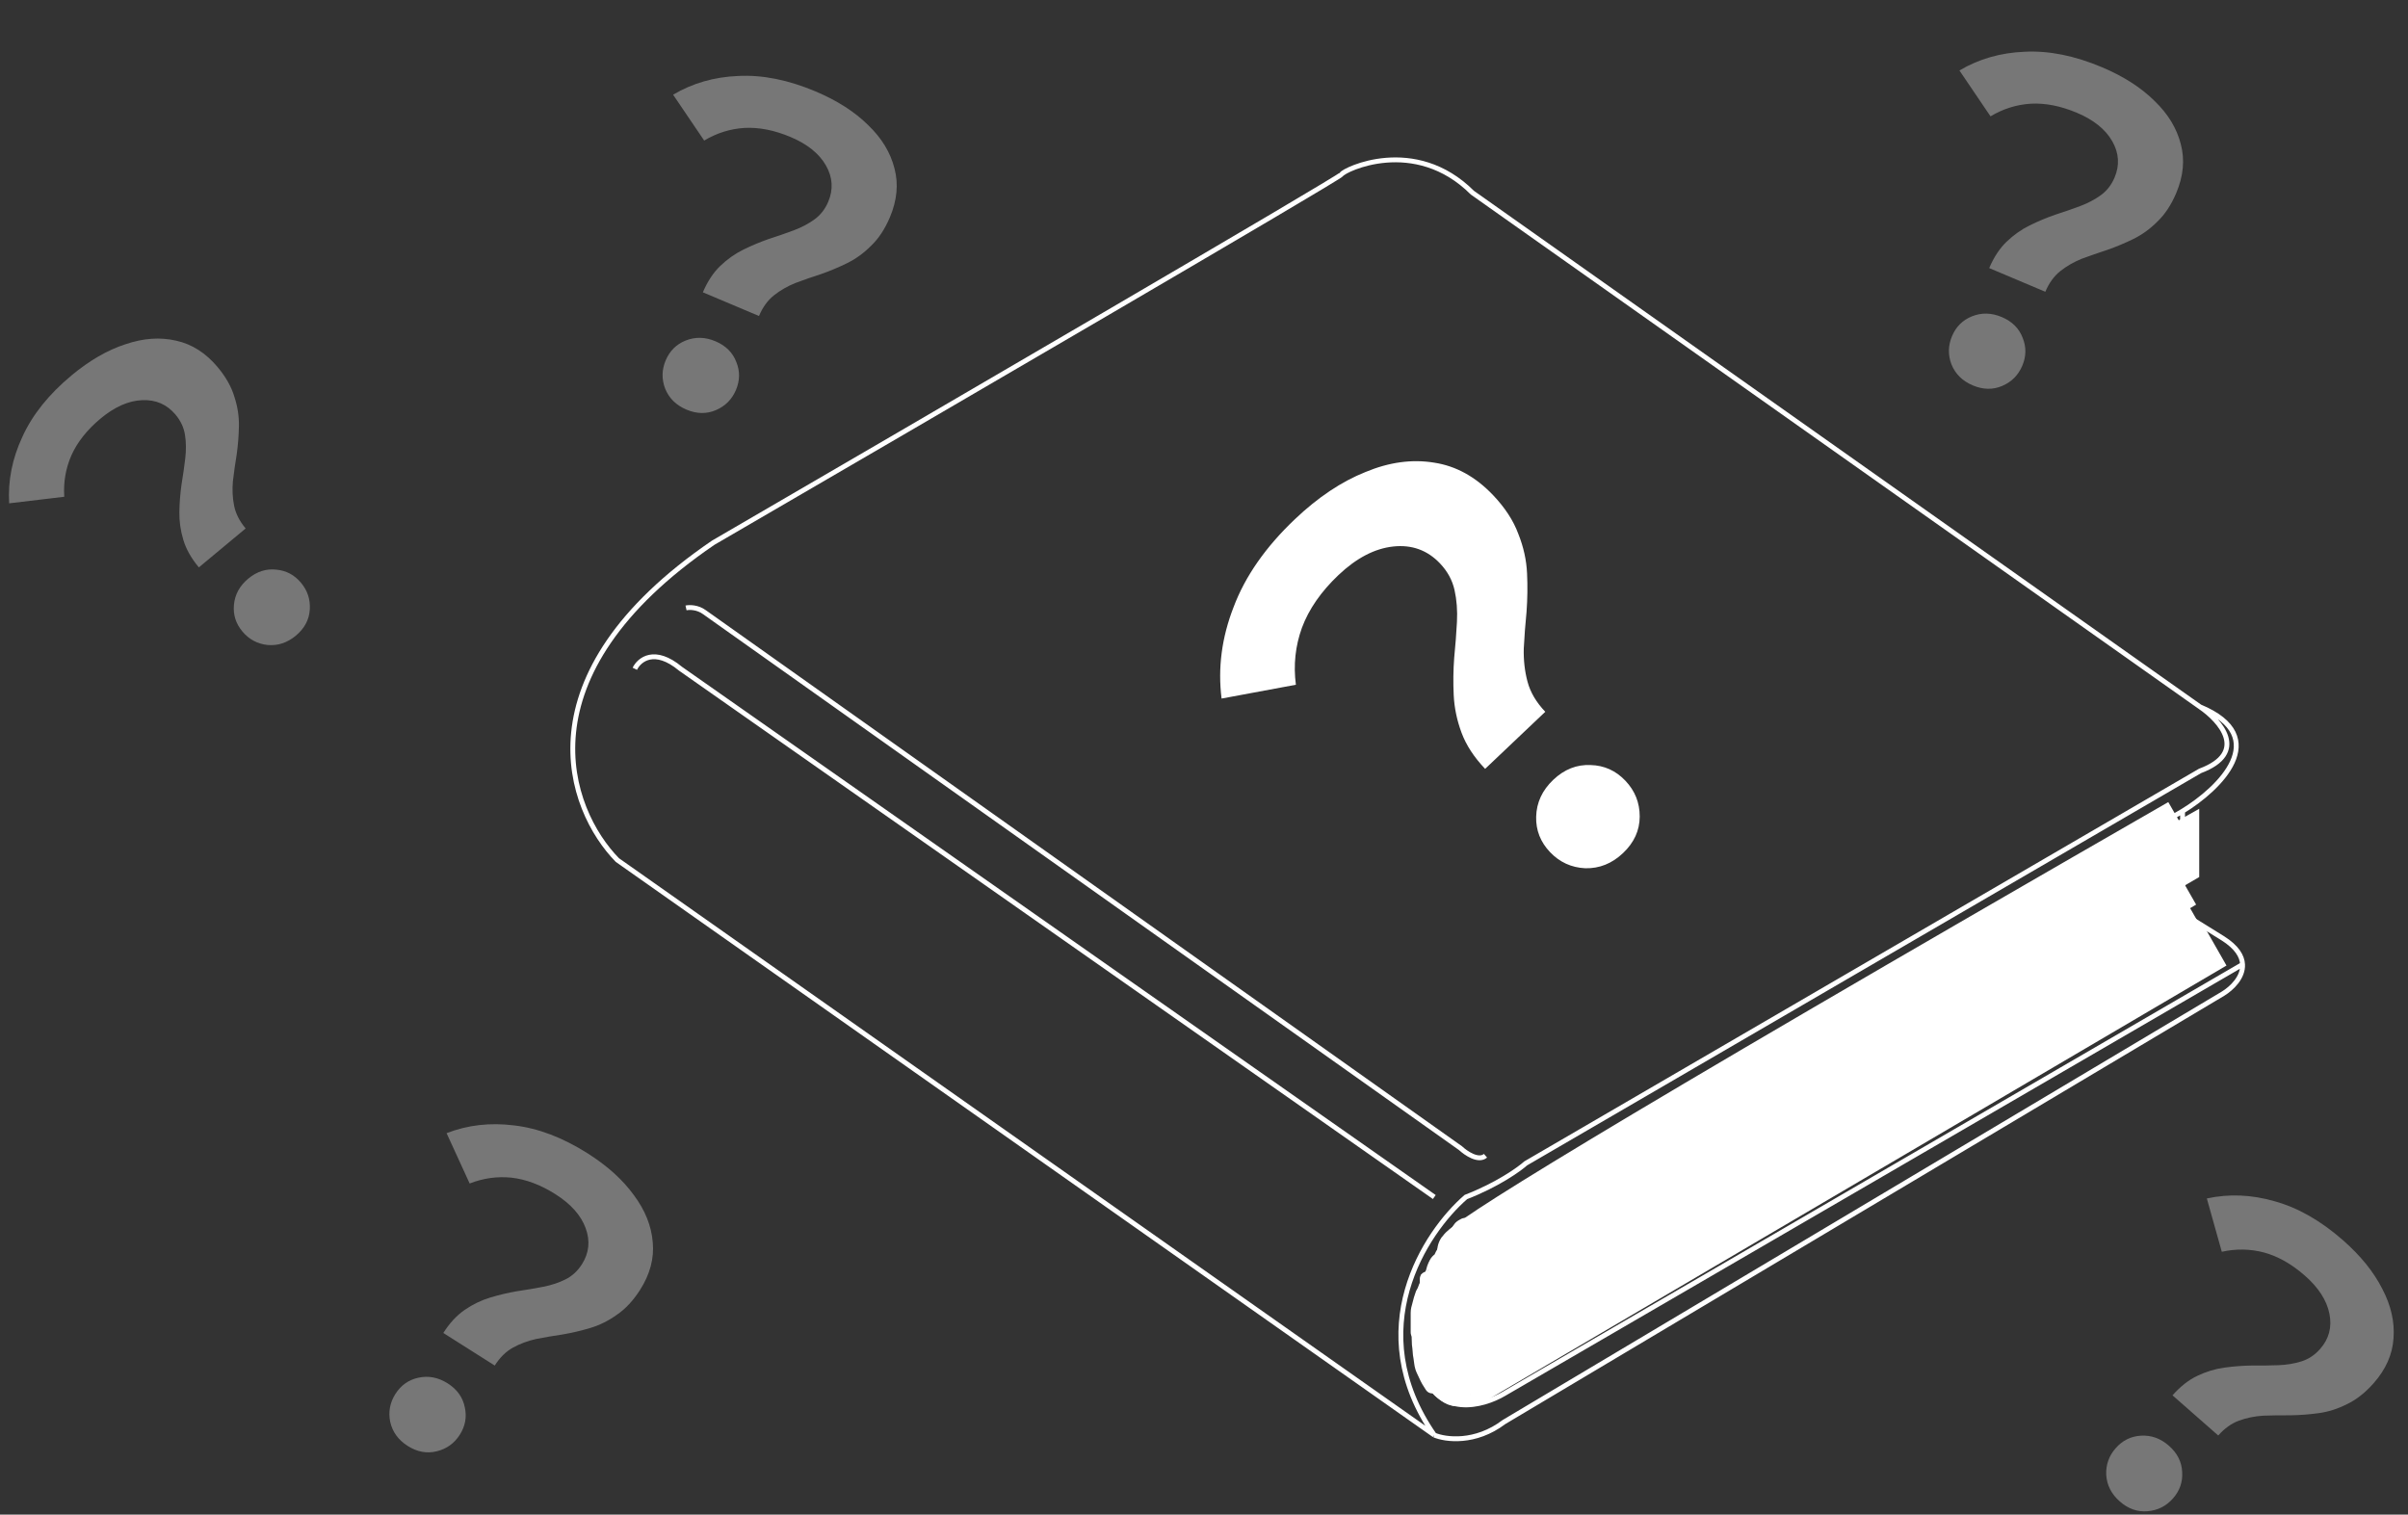 <svg width="496" height="312" viewBox="0 0 496 312" fill="none" xmlns="http://www.w3.org/2000/svg">
<rect x="0" y="0" width="496" height="312" fill="#333333" stroke="none"/>
<path d="M453.155 145.602L303.288 39.696C291.398 27.829 276.815 34.993 276.366 35.889C276.007 36.606 189.916 86.79 146.916 111.792C106.712 139.198 117.002 166.798 127.173 177.172L295.436 295.617M453.155 145.602C457.342 148.438 463.206 155.051 453.155 158.812L314.281 239.641C312.861 240.91 308.403 244.075 301.942 246.582C293.492 253.897 280.36 273.944 295.436 295.617M453.155 145.602C468.231 151.871 457.043 162.544 449.565 167.097M295.436 295.617C297.754 296.588 303.872 297.409 309.794 292.931L457.866 204.712C459.734 203.576 462.057 201.314 461.924 198.667M449.565 167.097V188.144L457.866 193.293C460.741 195.113 461.838 196.969 461.924 198.667M449.565 167.097C400.956 195.532 303.378 252.27 301.942 251.732C300.147 251.061 288.986 269.645 292.968 282.183C296.154 292.214 305.513 289.647 309.794 287.109L461.924 198.667M130.762 137.765C131.66 135.899 134.801 133.287 140.185 137.765L295.436 246.582M141.307 125.227C141.98 125.077 143.685 125.048 145.121 126.122L300.82 236.507C301.942 237.552 304.545 239.328 305.98 238.074" stroke="white"/>
<path d="M449.116 169.56C329.223 238.522 300.954 256.448 300.954 257.945L447.995 175.157V177.795L295.212 266.926L449.797 182.049L294.955 274.41L450.694 186.975L293.417 279.272L453.162 190.782L295.212 283.751L456.079 194.588L302.454 284.887" stroke="white" stroke-width="10"/>
<path d="M296.223 261.899C296.187 261.606 296.112 261.433 296.314 261.173C296.398 261.065 296.474 260.905 296.594 260.836C296.711 260.769 296.769 260.701 296.827 260.57C297.062 260.043 297.367 259.553 297.616 259.028C297.875 258.485 298.335 258.028 298.463 257.451C298.464 257.447 298.466 257.442 298.468 257.435M298.468 257.435C298.484 257.396 298.523 257.322 298.512 257.347C298.499 257.378 298.484 257.407 298.468 257.435ZM298.468 257.435C298.435 257.495 298.397 257.552 298.362 257.611C298.301 257.714 298.219 257.837 298.133 257.922C298.087 257.969 297.988 258.222 298.051 258.04C298.13 257.811 298.276 257.606 298.372 257.382C298.4 257.317 298.435 257.216 298.496 257.186" stroke="white" stroke-width="3" stroke-linecap="round"/>
<path d="M298.496 257.256V257.399" stroke="white" stroke-width="3" stroke-linecap="round"/>
<path d="M297.751 257.965C297.708 257.971 297.715 258.001 297.715 258.037" stroke="white" stroke-width="3" stroke-linecap="round"/>
<path d="M298.283 256.938C298.283 256.688 298.41 256.326 298.621 256.158C298.753 256.052 298.836 255.947 299.011 255.908C299.197 255.867 299.287 255.789 299.4 255.644C299.474 255.549 299.486 255.451 299.534 255.343C299.6 255.194 299.743 255.151 299.818 255.024C299.88 254.92 300.021 254.858 300.087 254.74C300.143 254.64 300.212 254.514 300.28 254.429C300.429 254.244 300.674 254.076 300.787 253.872C300.884 253.698 300.969 253.513 301.142 253.378C301.46 253.131 301.726 252.757 302.083 252.578" stroke="white" stroke-width="3" stroke-linecap="round"/>
<path d="M300.272 253.961C300.272 253.781 300.352 253.625 300.467 253.484C300.596 253.326 300.67 253.119 300.812 252.976C301.059 252.73 301.385 252.555 301.692 252.401" stroke="white" stroke-width="3" stroke-linecap="round"/>
<path d="M301.195 254.28C301.368 254.28 301.608 254.106 301.728 253.996C301.856 253.878 302.018 253.779 302.119 253.634C302.361 253.285 302.728 252.955 303.04 252.669C303.197 252.526 302.783 252.675 302.724 252.7C302.537 252.782 302.609 252.656 302.651 252.561C302.687 252.481 302.781 252.399 302.829 252.315C302.863 252.256 302.982 252.116 302.829 252.259C302.822 252.266 303.089 252.107 303.176 252.074C303.315 252.023 303.445 251.942 303.575 251.877C303.846 251.742 304.096 251.594 304.356 251.427C304.382 251.41 304.658 251.213 304.53 251.377C304.335 251.627 304.037 251.801 303.861 252.065C303.842 252.093 303.65 252.352 303.703 252.364C303.907 252.409 304.158 252.346 304.321 252.224" stroke="white" stroke-width="3" stroke-linecap="round"/>
<path d="M304.959 251.586C305.054 251.408 305.178 251.418 305.35 251.409C305.5 251.401 305.648 251.182 305.741 251.09C305.796 251.035 305.969 250.944 305.896 250.915C305.85 250.896 305.747 250.971 305.705 250.991C305.64 251.024 305.617 251.089 305.563 251.117C305.484 251.159 305.315 251.125 305.232 251.125C305.095 251.125 305.206 251.111 305.281 251.07C305.409 251 305.536 250.917 305.65 250.824C305.804 250.698 305.958 250.556 306.131 250.46C306.387 250.318 306.615 250.137 306.877 249.999C307.003 249.933 307.14 249.864 307.276 249.822C307.439 249.772 307.615 249.839 307.781 249.779C307.917 249.729 308.052 249.593 308.156 249.495C308.253 249.403 308.44 249.379 308.564 249.351C308.925 249.271 309.279 249.077 309.612 248.92C309.871 248.798 310.129 248.591 310.393 248.503" stroke="white" stroke-width="3" stroke-linecap="round"/>
<path d="M308.901 248.68C309.107 248.68 309.283 248.591 309.469 248.519C309.627 248.457 309.731 248.32 309.877 248.255C310.009 248.196 310.092 248.048 310.215 247.987C310.363 247.913 310.515 247.821 310.659 247.741C310.956 247.576 311.328 247.586 311.617 247.386C311.86 247.219 312.142 247.104 312.399 246.961C312.631 246.832 312.964 246.811 313.162 246.624C313.357 246.441 313.642 246.355 313.872 246.227C314.213 246.038 314.54 245.836 314.902 245.675C315.016 245.625 315.145 245.61 315.257 245.553C315.357 245.504 315.397 245.385 315.47 245.349" stroke="white" stroke-width="3" stroke-linecap="round"/>
<path d="M315.932 244.994C316.25 244.994 316.448 244.666 316.713 244.526C316.843 244.457 316.97 244.353 317.076 244.258C317.257 244.096 317.495 244.144 317.688 244.022C317.857 243.914 318.008 243.809 318.152 243.665C318.288 243.529 318.496 243.491 318.631 243.364C318.974 243.041 319.468 242.736 319.909 242.565C320.161 242.467 320.369 242.269 320.637 242.228C320.892 242.189 321.069 242.099 321.278 241.966C321.652 241.729 322.077 241.605 322.458 241.379C322.633 241.276 322.843 241.234 322.999 241.096C323.154 240.958 323.409 240.781 323.618 240.743C323.877 240.696 324.302 240.479 324.419 240.245" stroke="white" stroke-width="3" stroke-linecap="round"/>
<path d="M293.955 264.431C294.17 264.359 294.363 263.246 294.629 263.161C294.759 263.12 295.161 262.167 295.221 261.891C295.392 261.111 295.751 260.375 296.045 259.936C296.302 259.551 296.547 259.742 296.787 259.17C297.2 258.18 297.735 257.55 298.202 256.852C298.531 256.36 298.84 255.835 299.199 255.501C299.383 255.329 299.878 254.866 299.955 254.453" stroke="white" stroke-width="3" stroke-linecap="round"/>
<path d="M299.753 260.816C299.753 261.383 299.472 261.702 299.094 262.094C298.813 262.386 298.622 262.918 298.27 263.094" stroke="white" stroke-width="3" stroke-linecap="round"/>
<path d="M303.974 264.119C303.338 264.754 302.841 265.291 302.035 265.738C301.381 266.101 300.761 266.538 300.101 266.909C298.846 267.614 297.707 268.336 296.355 268.876C295.623 269.169 295.016 269.768 294.339 270.154C294.199 270.234 293.477 270.833 293.477 270.325C293.477 269.804 293.676 269.391 293.705 268.902C293.723 268.588 294.124 268.304 294.161 267.991C294.211 267.573 294.47 266.935 294.675 266.567C294.866 266.223 294.861 265.804 294.966 265.435C295.092 264.997 295.302 266.228 295.302 266.396C295.302 266.957 295.645 267.344 295.645 267.877C295.645 268.091 295.479 269.197 295.017 268.838C294.43 268.383 294.275 267.176 294.275 266.51" stroke="white" stroke-width="3" stroke-linecap="round"/>
<path d="M295.417 265.258C295.417 266.678 295.529 267.684 294.732 268.876C294.455 269.291 294.202 269.876 293.908 270.243C293.733 270.461 293.363 271.007 293.363 271.293" stroke="white" stroke-width="3" stroke-linecap="round"/>
<path d="M294.732 271.635C294.732 272.252 294.529 272.655 294.364 273.229C294.148 273.986 294.145 274.743 293.959 275.507C293.88 275.831 293.782 276.159 293.711 276.475C293.68 276.616 293.785 276.971 293.68 277.076C293.365 277.389 292.792 276.832 292.792 276.532C292.792 275.697 292.792 274.861 292.792 274.026C292.792 273.285 293.363 272.608 293.363 271.863" stroke="white" stroke-width="3" stroke-linecap="round"/>
<path d="M293.477 274.482C293.477 274.083 293.359 272.718 293.705 272.546" stroke="white" stroke-width="3" stroke-linecap="round"/>
<path d="M294.275 276.076C295.046 276.076 296.067 275.25 296.583 274.735C296.97 274.349 298.474 273.799 297.927 273.799" stroke="white" stroke-width="3" stroke-linecap="round"/>
<path d="M298.623 272.39C298.623 272.707 298.591 273.042 298.646 273.356C298.667 273.482 298.653 273.618 298.653 273.745" stroke="white" stroke-width="3" stroke-linecap="round"/>
<path d="M294.405 283.665C294.361 283.27 293.933 283.065 293.834 282.717C293.722 282.326 293.826 281.759 293.826 281.351C293.826 280.419 293.391 279.646 293.391 278.676C293.391 278.347 293.205 277.842 292.924 277.624C292.586 277.362 293.101 278.466 293.101 278.893C293.101 279.805 293.536 280.488 293.536 281.424C293.536 281.814 293.825 282.173 294.003 282.508C294.201 282.882 294.269 283.527 294.623 283.809C295.141 284.223 295.448 285.203 295.967 285.721C297.036 286.788 298.319 288.147 299.911 288.147" stroke="white" stroke-width="3" stroke-linecap="round"/>
<path d="M295.44 283.645C295.911 283.692 296.299 284.154 296.601 284.472C296.914 284.801 296.991 285.282 297.267 285.627C297.507 285.927 297.799 286.314 298.148 286.488C298.467 286.647 298.781 286.827 299.087 286.996C299.141 287.026 299.617 287.357 299.572 287.217C299.428 286.766 298.497 286.522 298.148 286.237C297.831 285.978 297.43 285.731 297.43 285.268C297.43 285.145 297.377 284.973 297.54 284.968C297.819 284.96 298.038 284.97 298.271 285.134C298.493 285.29 298.667 285.616 298.799 285.851C298.952 286.122 298.509 285.294 298.314 285.051C298.138 284.832 298.658 284.637 298.839 284.637C299.087 284.637 299.389 284.278 299.585 284.129C300.009 283.805 300.432 283.474 300.899 283.203C301.668 282.758 302.347 282.198 303.094 281.717C303.646 281.362 304.146 280.962 304.721 280.639C304.817 280.585 305.035 280.437 304.865 280.648C304.448 281.165 304.043 281.626 303.397 281.825" stroke="white" stroke-width="3" stroke-linecap="round"/>
<path d="M294.225 281.659C294.558 281.326 294.922 281.081 295.385 280.97C296.228 280.767 297.088 280.511 297.859 280.115C299.078 279.489 300.325 278.723 301.408 277.878C301.752 277.61 302.061 277.293 302.415 277.039C302.699 276.835 303.076 276.677 303.315 276.42C303.492 276.229 303.813 276.169 303.895 275.924" stroke="white" stroke-width="3" stroke-linecap="round"/>
<path d="M294.501 275.483C294.301 275.254 295.321 274.912 295.413 274.848C295.526 274.77 295.616 274.708 295.723 274.625C295.859 274.518 296.199 274.355 296.27 274.214" stroke="white" stroke-width="3" stroke-linecap="round"/>
<path d="M303.191 285.022C303.218 285.022 303.068 285.082 303.019 285.108C302.852 285.196 302.707 285.322 302.563 285.443C302.273 285.688 301.939 285.949 301.705 286.249C301.481 286.536 301.509 287.025 301.509 287.37C301.509 287.668 301.564 287.557 301.811 287.626C302.082 287.701 302.427 287.648 302.707 287.648C302.897 287.648 303.615 287.719 303.666 287.518" stroke="white" stroke-width="3" stroke-linecap="round"/>
<path d="M294.998 285.513C295.01 285.608 294.841 285.301 294.797 285.238C294.604 284.959 294.421 284.67 294.254 284.374C294.038 283.99 293.835 283.582 293.659 283.175C293.438 282.665 293.168 282.21 292.99 281.677C292.773 281.027 292.767 280.317 292.642 279.647C292.56 279.204 292.477 278.736 292.469 278.286C292.46 277.809 292.37 277.374 292.323 276.903C292.263 276.311 292.27 274.523 292.27 275.119" stroke="white" stroke-width="3" stroke-linecap="round"/>
<path d="M292.072 274.326C292.072 275.127 292.072 272.726 292.072 271.926C292.072 271.436 292.072 270.945 292.072 270.455C292.072 269.93 292.197 269.393 292.358 268.893C292.541 268.326 292.621 267.755 292.838 267.199C292.927 266.97 292.986 266.726 293.075 266.495C293.158 266.279 293.332 266.103 293.411 265.885C293.602 265.36 293.769 264.828 294.116 264.378C294.261 264.191 294.641 263.685 294.899 263.685" stroke="white" stroke-width="3" stroke-linecap="round"/>
<path d="M293.955 263.433C293.955 264.461 293.955 265.512 293.955 266.427" stroke="white" stroke-width="3" stroke-linecap="round"/>
<path d="M305.908 158.38C303.62 155.979 302.001 153.499 301.05 150.941C300.099 148.383 299.561 145.804 299.436 143.204C299.312 140.603 299.345 138.038 299.536 135.509C299.791 132.918 299.981 130.452 300.103 128.112C300.226 125.771 300.059 123.581 299.603 121.542C299.147 119.504 298.146 117.673 296.6 116.05C294.003 113.324 290.795 112.166 286.976 112.577C283.157 112.988 279.394 114.952 275.687 118.469C272.11 121.864 269.606 125.475 268.176 129.303C266.812 133.07 266.395 136.987 266.927 141.055L251.621 143.9C250.828 137.609 251.653 131.326 254.097 125.053C256.479 118.714 260.694 112.676 266.742 106.936C271.49 102.431 276.333 99.196 281.27 97.23C286.145 95.198 290.859 94.557 295.41 95.305C299.9 95.988 303.938 98.212 307.524 101.977C309.998 104.573 311.739 107.246 312.749 109.995C313.823 112.683 314.421 115.39 314.543 118.117C314.668 120.718 314.633 123.346 314.439 126.002C314.183 128.593 313.992 131.122 313.866 133.589C313.805 135.995 314.065 138.282 314.645 140.451C315.225 142.619 316.442 144.677 318.297 146.624L305.908 158.38ZM334.32 175.725C332.043 177.885 329.446 178.928 326.528 178.855C323.675 178.72 321.259 177.613 319.28 175.536C317.302 173.459 316.348 171.028 316.418 168.243C316.492 165.33 317.667 162.794 319.943 160.634C322.219 158.474 324.784 157.462 327.637 157.597C330.428 157.667 332.813 158.741 334.792 160.818C336.77 162.895 337.755 165.359 337.747 168.209C337.738 171.06 336.596 173.565 334.32 175.725Z" fill="white"/>
<path d="M409.737 55.224C410.686 52.984 411.885 51.17 413.331 49.782C414.778 48.394 416.36 47.277 418.077 46.432C419.795 45.587 421.534 44.858 423.296 44.245C425.118 43.658 426.836 43.063 428.451 42.46C430.066 41.857 431.494 41.103 432.735 40.2C433.976 39.296 434.918 38.088 435.56 36.574C436.637 34.031 436.479 31.537 435.083 29.092C433.688 26.647 431.261 24.694 427.803 23.234C424.466 21.826 421.298 21.201 418.297 21.362C415.357 21.549 412.593 22.416 410.006 23.965L403.604 14.516C407.615 12.141 412.094 10.855 417.04 10.66C422.013 10.403 427.32 11.466 432.962 13.848C437.391 15.718 440.991 18.023 443.763 20.764C446.561 23.445 448.374 26.423 449.202 29.699C450.057 32.915 449.739 36.279 448.251 39.791C447.224 42.213 445.931 44.165 444.373 45.649C442.875 47.158 441.224 48.352 439.42 49.233C437.703 50.078 435.92 50.825 434.072 51.472C432.25 52.059 430.488 52.671 428.787 53.309C427.147 53.973 425.681 54.817 424.388 55.842C423.095 56.867 422.064 58.287 421.294 60.104L409.737 55.224ZM406.36 79.389C404.237 78.493 402.772 77.053 401.967 75.072C401.223 73.116 401.261 71.169 402.083 69.231C402.904 67.294 404.264 65.941 406.164 65.172C408.149 64.369 410.204 64.415 412.327 65.312C414.45 66.208 415.884 67.635 416.629 69.591C417.399 71.486 417.373 73.403 416.552 75.34C415.731 77.278 414.357 78.661 412.432 79.49C410.507 80.319 408.483 80.285 406.36 79.389Z" fill="#777777"/>
<path d="M144.778 60.213C145.727 57.973 146.925 56.159 148.372 54.771C149.819 53.383 151.401 52.267 153.118 51.421C154.835 50.576 156.575 49.847 158.336 49.234C160.159 48.648 161.877 48.053 163.492 47.449C165.107 46.846 166.535 46.093 167.776 45.189C169.017 44.286 169.959 43.077 170.6 41.563C171.678 39.02 171.52 36.526 170.124 34.081C168.729 31.636 166.302 29.684 162.844 28.224C159.507 26.815 156.339 26.191 153.338 26.352C150.398 26.538 147.634 27.405 145.046 28.954L138.645 19.506C142.656 17.13 147.134 15.845 152.081 15.649C157.053 15.393 162.361 16.456 168.003 18.838C172.431 20.707 176.032 23.013 178.804 25.754C181.602 28.434 183.415 31.412 184.243 34.689C185.097 37.905 184.78 41.268 183.291 44.78C182.265 47.202 180.972 49.155 179.414 50.638C177.916 52.147 176.265 53.342 174.461 54.222C172.744 55.067 170.961 55.814 169.113 56.461C167.291 57.048 165.529 57.661 163.828 58.299C162.188 58.962 160.721 59.807 159.429 60.831C158.136 61.856 157.105 63.276 156.335 65.093L144.778 60.213ZM141.401 84.378C139.277 83.482 137.813 82.043 137.008 80.061C136.264 78.105 136.302 76.158 137.123 74.221C137.945 72.283 139.305 70.93 141.204 70.162C143.19 69.358 145.245 69.405 147.368 70.301C149.491 71.198 150.925 72.624 151.67 74.58C152.44 76.476 152.414 78.392 151.593 80.33C150.771 82.267 149.398 83.65 147.473 84.48C145.548 85.308 143.524 85.275 141.401 84.378Z" fill="#777777"/>
<path d="M40.959 116.881C39.398 115.013 38.331 113.12 37.757 111.201C37.183 109.281 36.912 107.367 36.946 105.456C36.979 103.545 37.126 101.668 37.387 99.825C37.699 97.939 37.955 96.142 38.157 94.433C38.359 92.724 38.342 91.112 38.105 89.597C37.869 88.082 37.223 86.693 36.169 85.431C34.397 83.31 32.103 82.309 29.286 82.428C26.469 82.546 23.618 83.805 20.734 86.205C17.952 88.521 15.945 91.046 14.714 93.782C13.534 96.476 13.042 99.326 13.236 102.331L1.888 103.684C1.609 99.038 2.514 94.476 4.605 89.997C6.653 85.468 10.03 81.246 14.735 77.331C18.429 74.257 22.131 72.118 25.842 70.914C29.51 69.659 32.993 69.414 36.291 70.179C39.547 70.893 42.398 72.715 44.845 75.644C46.532 77.663 47.68 79.704 48.288 81.766C48.946 83.786 49.255 85.798 49.213 87.802C49.18 89.712 49.028 91.636 48.759 93.572C48.447 95.457 48.186 97.301 47.976 99.102C47.816 100.861 47.897 102.549 48.218 104.165C48.538 105.781 49.332 107.347 50.597 108.861L40.959 116.881ZM60.939 130.942C59.168 132.415 57.216 133.055 55.082 132.862C52.999 132.627 51.282 131.702 49.932 130.086C48.582 128.47 48 126.644 48.185 124.607C48.378 122.477 49.36 120.676 51.131 119.202C52.902 117.729 54.829 117.109 56.912 117.345C58.953 117.529 60.649 118.429 61.999 120.045C63.349 121.661 63.952 123.513 63.809 125.6C63.667 127.688 62.71 129.468 60.939 130.942Z" fill="#777777"/>
<path d="M91.313 274.584C92.619 272.53 94.101 270.938 95.757 269.807C97.413 268.676 99.157 267.835 100.991 267.284C102.824 266.733 104.661 266.3 106.499 265.986C108.394 265.706 110.187 265.402 111.879 265.073C113.571 264.744 115.104 264.235 116.478 263.548C117.851 262.861 118.979 261.824 119.862 260.437C121.346 258.106 121.601 255.62 120.628 252.979C119.656 250.338 117.585 248.013 114.415 246.004C111.357 244.065 108.335 242.928 105.348 242.593C102.418 242.294 99.549 242.695 96.74 243.796L91.987 233.424C96.335 231.741 100.965 231.21 105.876 231.83C110.823 232.396 115.882 234.317 121.054 237.595C125.113 240.167 128.283 243.034 130.565 246.193C132.882 249.297 134.178 252.533 134.454 255.901C134.765 259.213 133.897 262.479 131.849 265.697C130.436 267.917 128.839 269.631 127.056 270.837C125.33 272.079 123.504 272.986 121.58 273.558C119.746 274.109 117.865 274.552 115.935 274.886C114.041 275.165 112.202 275.48 110.419 275.829C108.691 276.214 107.105 276.805 105.661 277.603C104.217 278.401 102.965 279.633 101.906 281.298L91.313 274.584ZM83.991 297.863C82.044 296.629 80.838 294.969 80.371 292.882C79.96 290.83 80.32 288.916 81.45 287.14C82.58 285.365 84.145 284.254 86.145 283.808C88.236 283.342 90.255 283.726 92.201 284.96C94.148 286.193 95.326 287.836 95.737 289.888C96.184 291.884 95.842 293.77 94.712 295.546C93.582 297.322 91.999 298.46 89.964 298.961C87.928 299.463 85.937 299.096 83.991 297.863Z" fill="#777777"/>
<path d="M447.494 287.433C449.104 285.607 450.815 284.263 452.627 283.403C454.439 282.542 456.294 281.982 458.191 281.721C460.088 281.461 461.969 281.318 463.834 281.292C465.749 281.31 467.568 281.287 469.291 281.224C471.014 281.161 472.607 280.897 474.071 280.431C475.535 279.965 476.81 279.115 477.898 277.881C479.726 275.809 480.365 273.392 479.815 270.632C479.266 267.872 477.581 265.255 474.763 262.779C472.043 260.39 469.234 258.799 466.336 258.005C463.488 257.255 460.591 257.206 457.646 257.86L454.563 246.877C459.121 245.888 463.777 246.08 468.533 247.455C473.331 248.779 478.03 251.461 482.629 255.501C486.239 258.671 488.925 261.994 490.687 265.468C492.493 268.894 493.27 272.291 493.019 275.661C492.811 278.982 491.445 282.073 488.921 284.935C487.18 286.909 485.336 288.354 483.387 289.27C481.488 290.23 479.544 290.843 477.554 291.109C475.657 291.369 473.729 291.515 471.771 291.547C469.856 291.529 467.991 291.555 466.175 291.624C464.408 291.736 462.75 292.075 461.199 292.639C459.648 293.204 458.22 294.226 456.914 295.707L447.494 287.433ZM436.639 309.295C434.909 307.775 433.975 305.948 433.839 303.814C433.752 301.723 434.405 299.888 435.797 298.309C437.19 296.73 438.909 295.875 440.954 295.745C443.092 295.608 445.027 296.301 446.758 297.821C448.488 299.341 449.397 301.146 449.484 303.237C449.615 305.278 448.984 307.088 447.591 308.668C446.198 310.247 444.458 311.126 442.369 311.306C440.28 311.485 438.37 310.815 436.639 309.295Z" fill="#777777"/>
</svg>
